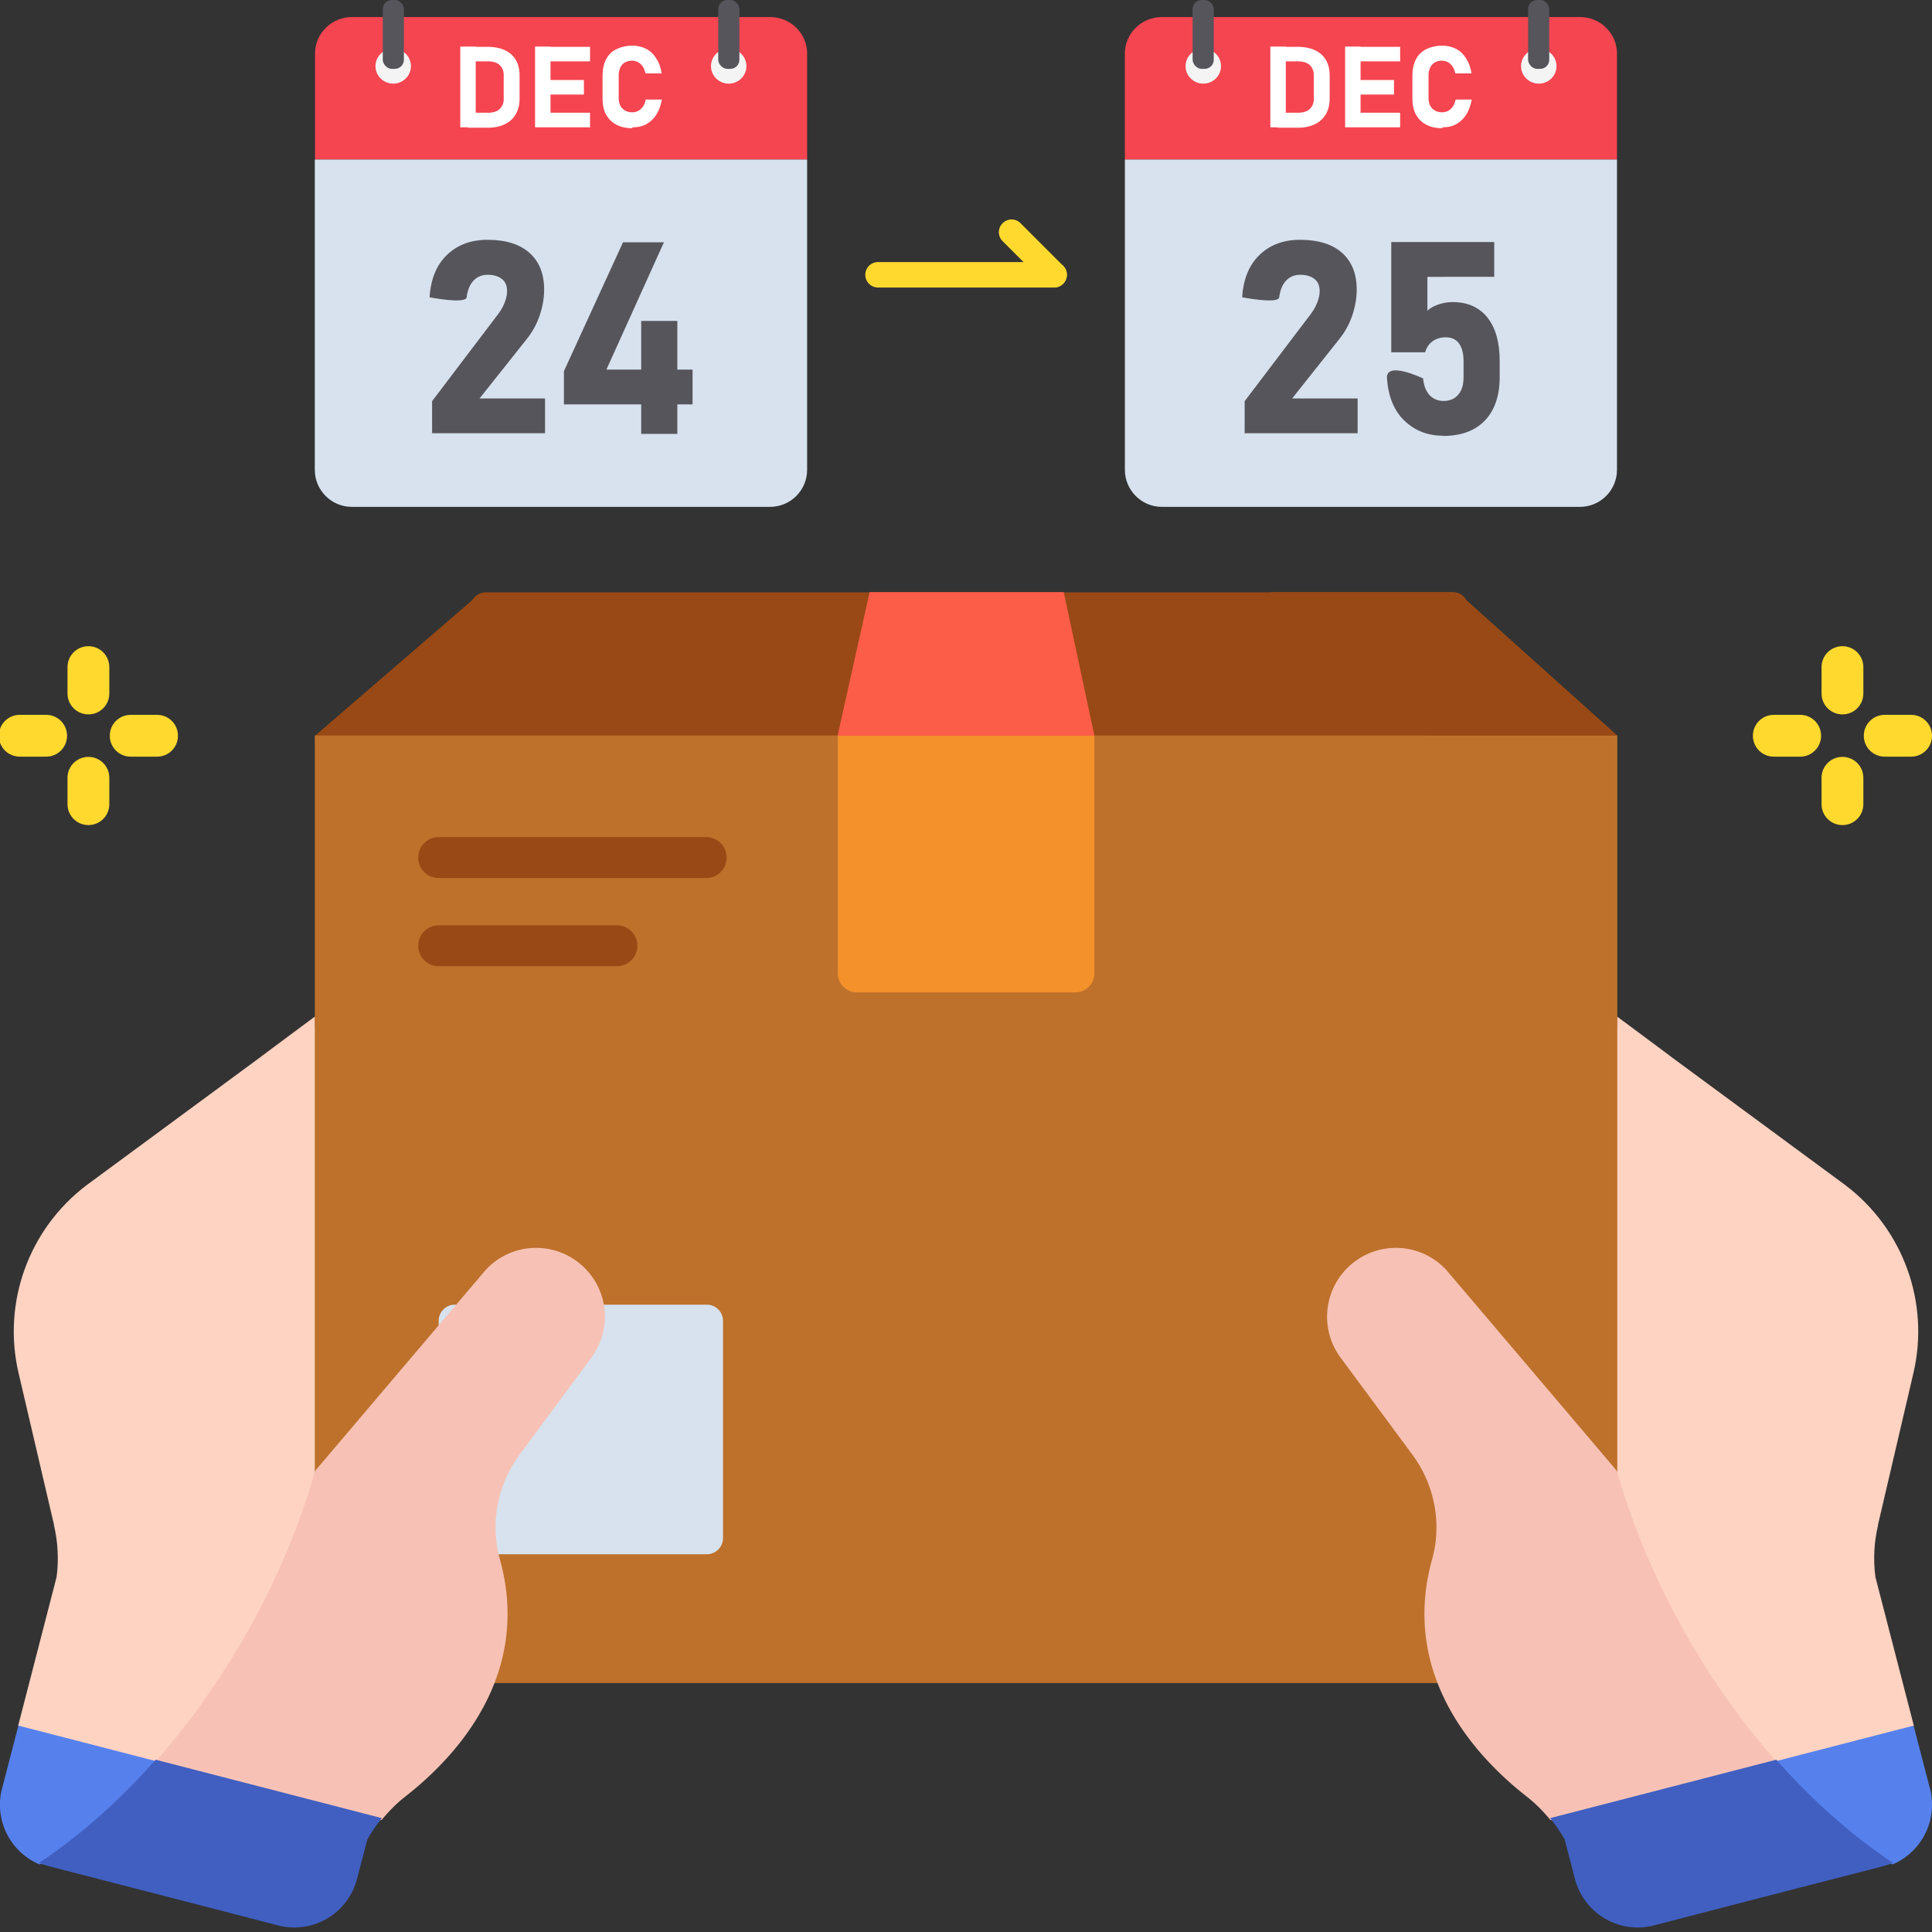 <svg data-name="Capa 1" xmlns="http://www.w3.org/2000/svg" viewBox="0 0 85 85"><rect x="0" y="0" width="85" height="85" fill="#333333" stroke="none"/><path d="M2.38 67.1.82 60.42c-.73-3.1.44-6.34 2.98-8.27 20.62-15.19 1.42-1.04 10.06-7.43 0 3.21 1.11 14.22 1.11 20 .07 5.56-2.59 11.42-7.52 13.8-2.55 1.24-5.73 0-6.65-2.6l1.69-6.54c.1-.76.06-1.54-.12-2.29Z" fill="#ffd3c2"/><path d="m.09 78.69.72-2.77 6.04 1.56c-.21 2.81-2.16 4.19-5.13 4.54a2.855 2.855 0 0 1-1.63-3.34Z" fill="#5681ed"/><path d="m82.62 67.1 1.56-6.68c.73-3.1-.44-6.34-2.98-8.27-20.62-15.19-1.42-1.04-10.06-7.43 0 3.21-1.11 14.22-1.11 20-.07 5.56 2.59 11.42 7.52 13.8 2.55 1.24 5.73 0 6.65-2.6l-1.69-6.54c-.1-.76-.06-1.54.12-2.29Z" fill="#ffd3c2"/><path d="m84.91 78.69-.72-2.77-6.04 1.56c.21 2.81 2.16 4.19 5.13 4.54a2.855 2.855 0 0 0 1.63-3.34Z" fill="#5681ed"/><path d="m71.14 32.37-1.17.64-55.43.14-.68-.78 6.91-5.96c.13-.22.36-.35.61-.35h42.53c.25 0 .49.14.61.36l6.63 5.95Z" fill="#994915"/><path d="M70.46 74.04H14.54c-.38 0-.69-.31-.69-.69V32.36h57.29v40.99c0 .38-.31.69-.69.69Z" fill="#be712b"/><path d="M62.73 32.37v6.95c0 17.7-14.35 32.04-32.04 32.04H13.86v1.99c0 .38.31.69.69.69h55.91c.38 0 .69-.31.69-.69V32.36h-8.41Z" fill="#be712b"/><path d="M63.9 26.05h-8l6.83 6.31h8.42l-6.63-5.95a.702.702 0 0 0-.61-.36Z" fill="#994915"/><path fill="#fc5d48" d="M48.15 32.37h-11.3l1.41-6.32h8.54l1.35 6.32z"/><path d="M47.3 43.66h-9.6c-.47 0-.84-.38-.84-.84V32.37h11.29v10.45c0 .47-.38.84-.84.84Z" fill="#f4912b"/><path d="M31.1 68.38H20.01c-.39 0-.71-.32-.71-.71v-9.56c0-.39.32-.71.71-.71H31.1c.39 0 .71.32.71.71v9.56c0 .39-.32.71-.71.71Z" fill="#d7e2ee"/><path d="M31.07 38.63H19.3c-.5 0-.9-.4-.9-.9s.4-.9.9-.9h11.77c.5 0 .9.4.9.9s-.4.9-.9.9Zm-3.93 3.88H19.3c-.5 0-.9-.4-.9-.9s.4-.9.9-.9h7.84c.5 0 .9.4.9.9s-.4.9-.9.9Z" fill="#994915"/><path d="M6.85 77.49c3.18-3.6 5.7-8.16 7.01-12.77.08-.1 7.46-8.79 7.52-8.86a3.018 3.018 0 0 1 4.15-.25 3.026 3.026 0 0 1 .49 4.12L22.86 64a5.359 5.359 0 0 0-.86 4.63c.88 3.19-.04 6.13-2.25 8.62-.66.74-1.33 1.33-1.88 1.76-.4.31-.75.66-1.07 1.05-3.88 1.44-7.18.51-9.95-2.57Z" fill="#f7c2b5"/><path d="m6.85 77.42 9.95 2.57c-.24.3-.45.61-.64.94l-.45 1.73a2.854 2.854 0 0 1-3.48 2.05C1.69 81.97 2.1 82.12 1.72 81.96c1.77-1.18 3.51-2.71 5.13-4.54Z" fill="#405fc1"/><path d="M78.15 77.49c-3.18-3.6-5.7-8.16-7.01-12.77-.08-.1-7.46-8.79-7.52-8.86a3.018 3.018 0 0 0-4.15-.25 3.026 3.026 0 0 0-.49 4.12L62.14 64c.98 1.33 1.31 3.04.86 4.63-.88 3.19.04 6.13 2.25 8.62.66.74 1.33 1.33 1.88 1.76.4.31.75.66 1.07 1.05 3.88 1.44 7.18.51 9.95-2.57Z" fill="#f7c2b5"/><path d="m78.15 77.42-9.95 2.57c.24.3.45.61.64.94l.45 1.73a2.854 2.854 0 0 0 3.48 2.05c10.54-2.74 10.13-2.59 10.51-2.75-1.77-1.18-3.51-2.71-5.13-4.54Z" fill="#405fc1"/><path d="M35.51 2.35v4.67H13.86V2.35c0-.88.73-1.6 1.63-1.6h18.39c.9 0 1.63.72 1.63 1.6Z" fill="#f54550"/><path d="M35.51 7.02v13.65c0 .9-.73 1.63-1.63 1.63h-18.4c-.9 0-1.63-.73-1.63-1.63V7.02H35.5Z" fill="#d7e2ee"/><path d="M20.25 5.6V2.05h.68V5.6h-.68Zm.34 0v-.64h.87c.22 0 .4-.05.52-.16a.58.58 0 0 0 .18-.45V3.31a.58.58 0 0 0-.18-.45c-.12-.11-.3-.16-.52-.16h-.87v-.64h.85c.45 0 .8.11 1.05.33s.37.54.37.94v1.01c0 .25-.05.47-.16.67-.11.19-.26.34-.48.45s-.48.16-.79.16h-.85Zm2.95 0V2.05h.68V5.6h-.68Zm.25-2.9v-.64h2.17v.64h-2.17Zm0 1.46v-.64h1.9v.64h-1.9Zm0 1.44v-.64h2.17v.64h-2.17Zm4.03.04c-.28 0-.51-.05-.71-.16-.19-.1-.34-.25-.45-.45s-.15-.44-.15-.72v-.97c0-.28.05-.52.15-.72s.25-.35.45-.45.43-.16.71-.16c.23 0 .43.05.61.14s.33.24.44.42c.12.18.2.4.24.66h-.71c-.03-.12-.07-.22-.12-.3a.6.6 0 0 0-.2-.19.594.594 0 0 0-.26-.07c-.19 0-.34.06-.44.17s-.16.28-.16.48v.97c0 .21.05.37.16.48.11.11.25.17.44.17.15 0 .27-.05.38-.15s.17-.23.21-.41h.71c-.05.26-.13.48-.24.66-.12.18-.26.32-.44.42-.18.1-.38.14-.61.14Z" fill="#fff"/><ellipse cx="17.3" cy="2.91" rx=".78" ry=".77" fill="#f4f4f4"/><ellipse cx="32.06" cy="2.91" rx=".78" ry=".77" fill="#f4f4f4"/><rect x="16.84" width=".93" height="3.03" rx=".4" ry=".4" fill="#57555c"/><rect x="31.6" width=".93" height="3.03" rx=".4" ry=".4" fill="#57555c"/><path d="M19.01 19.08v-1.43l2.89-3.81c.13-.17.23-.34.3-.52s.11-.35.11-.5c0-.24-.07-.42-.22-.54-.15-.12-.36-.19-.63-.19s-.47.09-.63.26c-.16.17-.26.42-.3.73s-1.63 0-1.63 0c.05-.81.31-1.43.77-1.87s1.05-.66 1.78-.66c.79 0 1.41.19 1.84.57s.65.92.65 1.62c0 .39-.07.77-.2 1.15-.13.38-.32.72-.56 1.02l-2.08 2.62h2.88v1.53h-4.99Zm5.8-1.29v-1.46l2.6-5.67h1.8l-2.53 5.6h3.79v1.53h-5.66Zm3.4 1.3v-4.97h1.59v4.97h-1.59Z" fill="#57555c"/><path d="M71.14 2.35v4.67H49.49V2.35c0-.88.73-1.6 1.63-1.6h18.39c.9 0 1.63.72 1.63 1.6Z" fill="#f54550"/><path d="M71.14 7.02v13.65c0 .9-.73 1.63-1.63 1.63H51.12c-.9 0-1.63-.73-1.63-1.63V7.02h21.65Z" fill="#d7e2ee"/><path d="M55.89 5.6V2.05h.68V5.6h-.68Zm.34 0v-.64h.87c.22 0 .4-.05.52-.16a.58.58 0 0 0 .18-.45V3.31a.58.58 0 0 0-.18-.45c-.12-.11-.3-.16-.52-.16h-.87v-.64h.85c.45 0 .8.11 1.05.33s.37.54.37.94v1.01c0 .25-.05.47-.16.67-.11.19-.26.34-.48.45s-.48.16-.79.16h-.85Zm2.95 0V2.05h.68V5.6h-.68Zm.25-2.9v-.64h2.17v.64h-2.17Zm0 1.46v-.64h1.9v.64h-1.9Zm0 1.44v-.64h2.17v.64h-2.17Zm4.02.04c-.28 0-.51-.05-.71-.16-.19-.1-.34-.25-.45-.45s-.15-.44-.15-.72v-.97c0-.28.05-.52.15-.72s.25-.35.45-.45.43-.16.71-.16c.23 0 .43.05.61.14s.33.24.44.42c.12.18.2.4.24.66h-.71c-.03-.12-.07-.22-.12-.3a.6.6 0 0 0-.2-.19.594.594 0 0 0-.26-.07c-.19 0-.34.06-.44.17s-.16.28-.16.48v.97c0 .21.05.37.16.48.11.11.25.17.44.17.15 0 .27-.05.38-.15s.17-.23.21-.41h.71c-.05.26-.13.48-.24.66-.12.18-.26.32-.44.42-.18.1-.38.14-.61.14Z" fill="#fff"/><ellipse cx="52.94" cy="2.91" rx=".78" ry=".77" fill="#f4f4f4"/><ellipse cx="67.7" cy="2.91" rx=".78" ry=".77" fill="#f4f4f4"/><rect x="52.47" width=".93" height="3.03" rx=".4" ry=".4" fill="#57555c"/><rect x="67.23" width=".93" height="3.03" rx=".4" ry=".4" fill="#57555c"/><path d="M54.76 19.08v-1.43l2.89-3.81c.13-.17.23-.34.3-.52s.11-.35.11-.5c0-.24-.07-.42-.22-.54-.15-.12-.36-.19-.63-.19s-.47.09-.63.26c-.16.17-.26.42-.3.73s-1.63 0-1.63 0c.05-.81.31-1.43.77-1.87s1.05-.66 1.78-.66c.79 0 1.41.19 1.84.57s.65.92.65 1.62c0 .39-.07.77-.2 1.15-.13.38-.32.72-.56 1.02l-2.08 2.62h2.88v1.53h-4.99Zm8.73.09c-.68 0-1.24-.22-1.7-.66s-.71-1.06-.77-1.86 1.59 0 1.59 0c.03.32.13.56.28.73.16.17.37.26.62.26.28 0 .49-.09.65-.28s.23-.44.23-.77v-.71c0-.33-.07-.59-.2-.77s-.33-.27-.58-.27c-.23 0-.42.06-.58.17-.16.12-.27.28-.33.49h-1.49v-4.85h4.53v1.53H62.8v1.49c.12-.12.29-.21.5-.28s.41-.1.61-.1c.66 0 1.17.23 1.53.68s.54 1.09.54 1.91v.71c0 .82-.22 1.46-.65 1.91-.43.45-1.05.68-1.84.68Z" fill="#57555c"/><g fill="#ffd92e"><path d="M46.38 11.53h-7.75a.56.56 0 1 0 0 1.12h7.75a.56.56 0 1 0 0-1.12Z"/><path d="M46.77 11.69 44.9 9.82c-.22-.22-.57-.22-.79 0s-.22.57 0 .79l1.87 1.87c.22.22.57.22.79 0s.22-.57 0-.79Z"/></g><path d="M6.91 33.29H5.75c-.51 0-.92-.41-.92-.92s.41-.92.92-.92h1.16c.51 0 .92.41.92.92s-.41.92-.92.92Zm-4.88 0H.87c-.51 0-.92-.41-.92-.92s.41-.92.92-.92h1.16c.51 0 .92.41.92.92s-.41.92-.92.92Zm1.86 3.01c-.51 0-.92-.41-.92-.92v-1.16c0-.51.41-.92.92-.92s.92.41.92.92v1.16c0 .51-.41.92-.92.92Zm0-4.87c-.51 0-.92-.41-.92-.92v-1.16c0-.51.41-.92.92-.92s.92.41.92.92v1.16c0 .51-.41.92-.92.92Zm80.19 1.86h-1.16c-.51 0-.92-.41-.92-.92s.41-.92.92-.92h1.16c.51 0 .92.41.92.92s-.41.92-.92.92Zm-4.88 0h-1.16c-.51 0-.92-.41-.92-.92s.41-.92.92-.92h1.16c.51 0 .92.41.92.92s-.41.92-.92.92Zm1.86 3.01c-.51 0-.92-.41-.92-.92v-1.16c0-.51.41-.92.92-.92s.92.41.92.92v1.16c0 .51-.41.92-.92.92Zm0-4.87c-.51 0-.92-.41-.92-.92v-1.16c0-.51.41-.92.92-.92s.92.41.92.92v1.16c0 .51-.41.92-.92.92Z" fill="#ffd92e"/></svg>